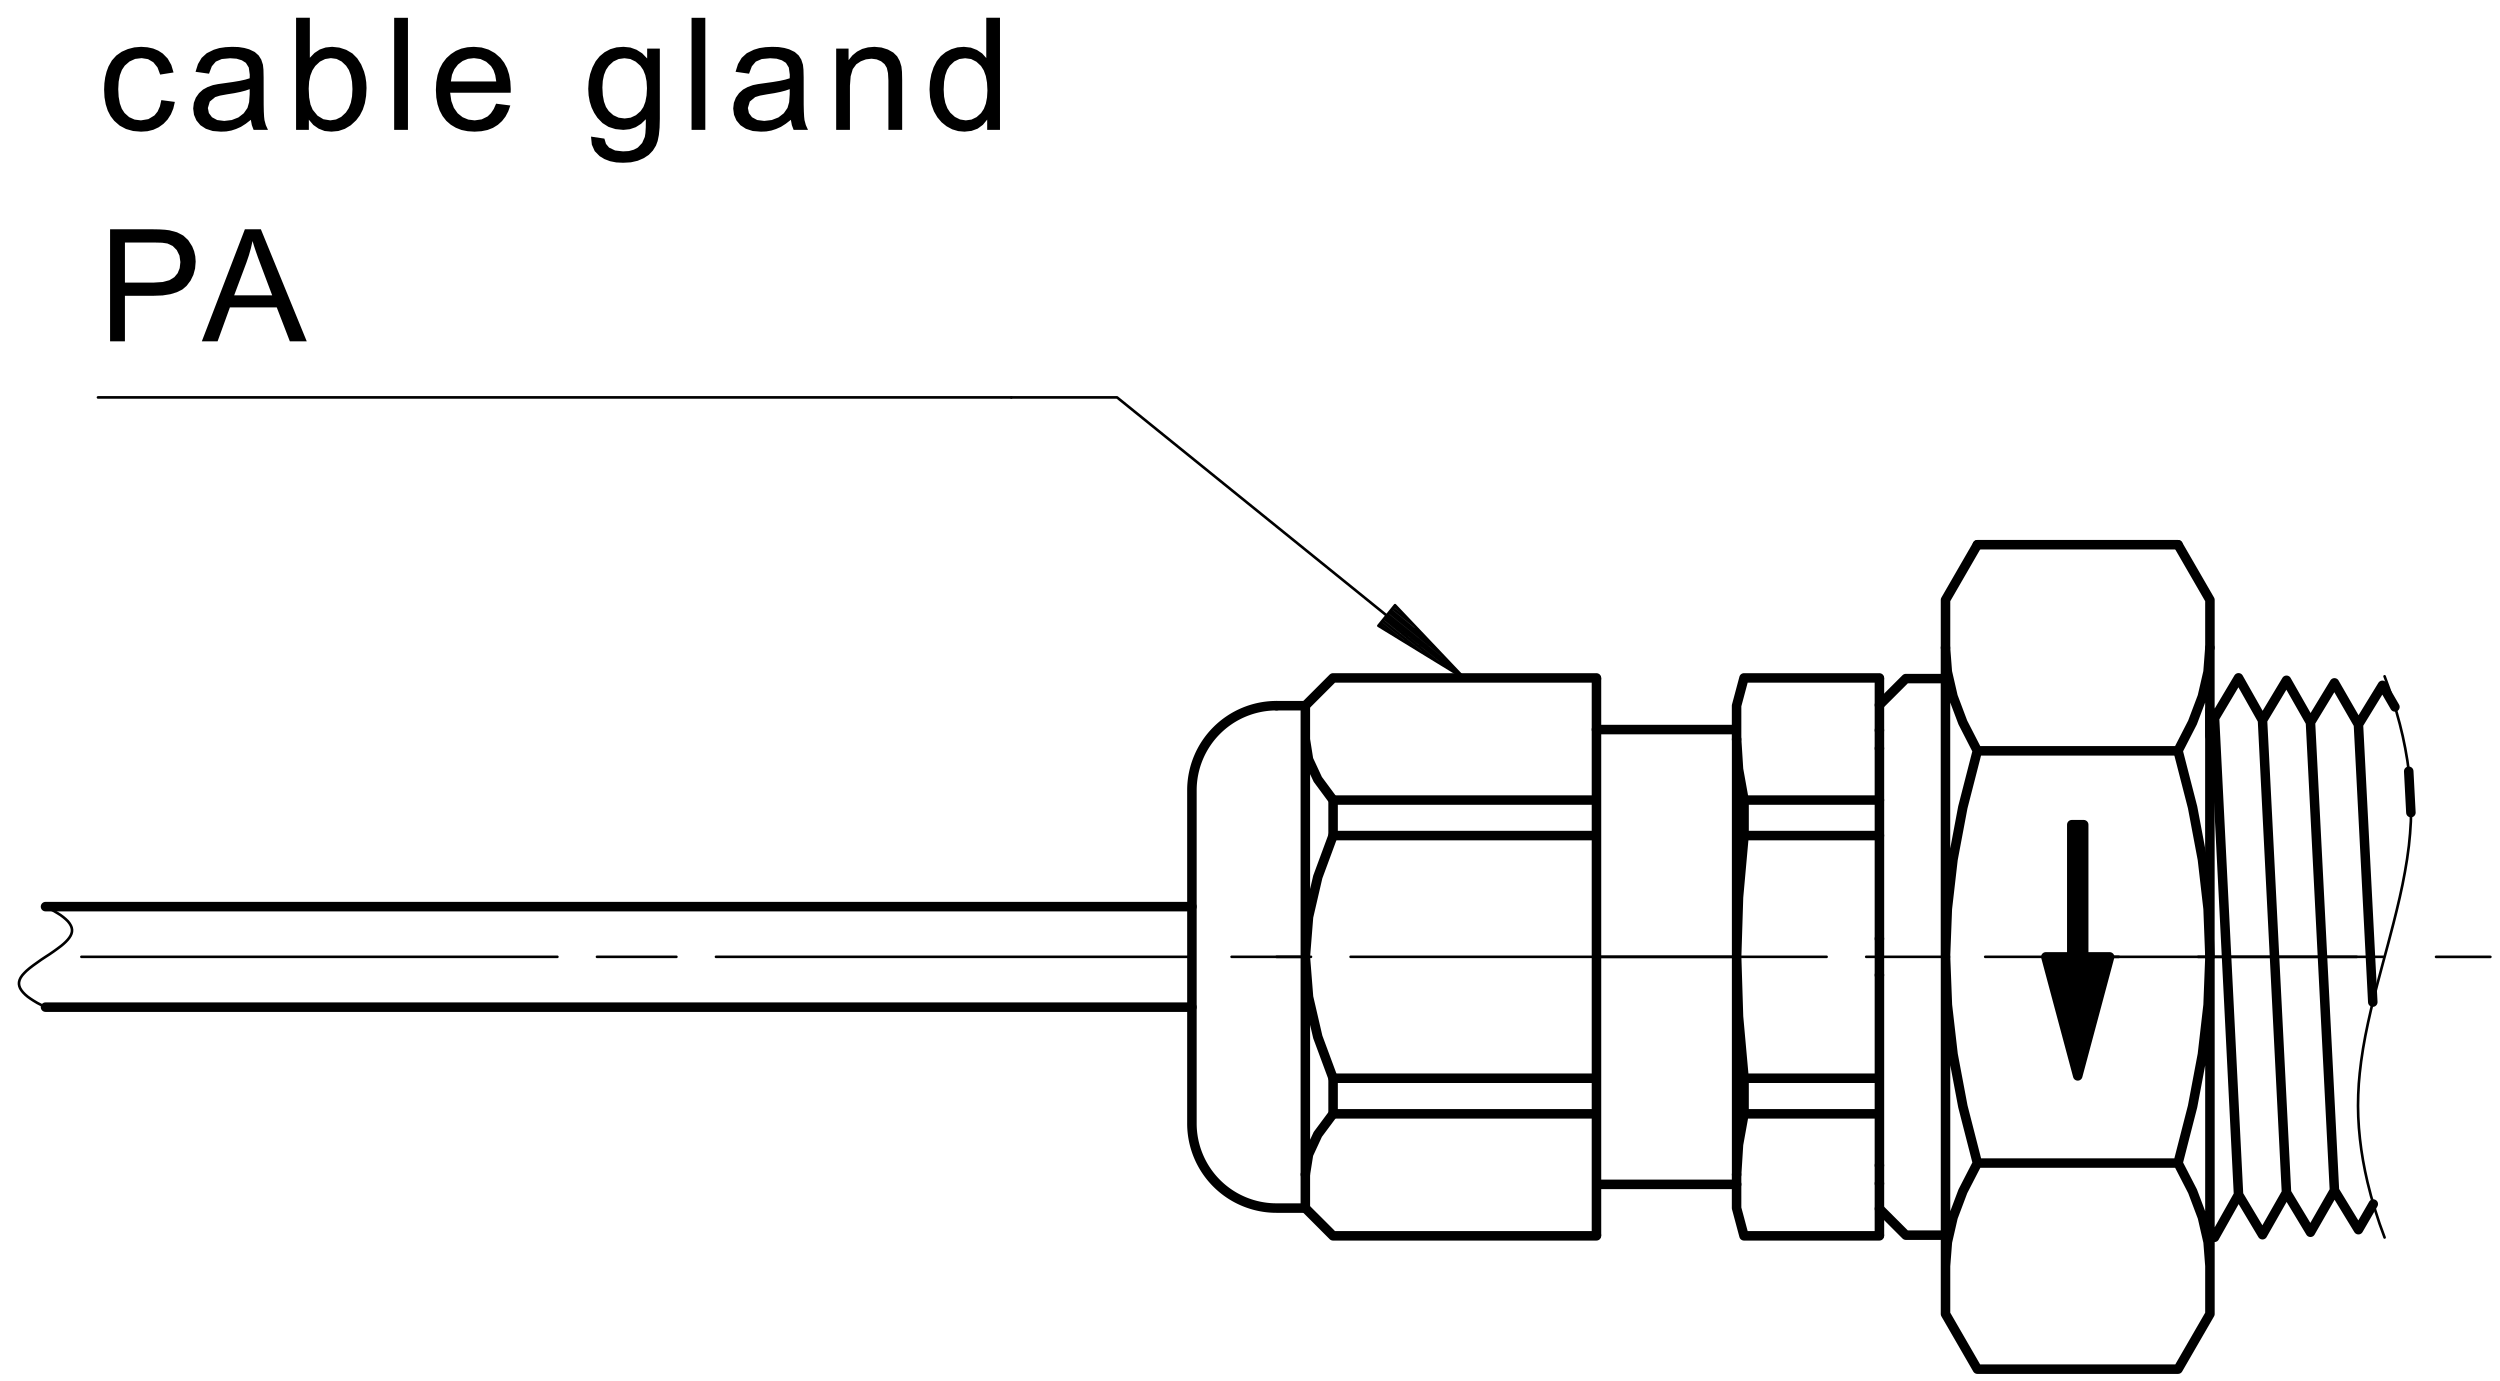<svg fill="#000000" viewBox="0 0 178.67 98.667" xmlns="http://www.w3.org/2000/svg"><path d="m177.98 68.386h-3.877m-5.67 0h-11.337m-5.669 0h-3.877m-75.274-39.983h7.56m0 0 24.852 20.104m0 0-4.988-5.256m0-1e-3 -1.19 1.472m1e-3 0 6.177 3.785m-5.038-5.192 0.48 0.392m-0.48-0.392 0.48 0.392m-0.602-0.24 1.615 1.304m-1.735-1.152 2.748 2.224m-2.869-2.08 3.883 3.144m-4.004-2.992 5.017 4.056m-5.621-3.312 0.481 0.392m-0.481-0.392 0.481 0.392m-0.359-0.536 1.614 1.304m-1.495-1.456 2.75 2.223m-2.629-2.376 3.883 3.145m-3.761-3.288 5.016 4.055" fill="none" stroke="#000" stroke-linecap="round" stroke-linejoin="round" stroke-miterlimit="10" stroke-width=".189"/><path d="M11.53 7.155l.966.128-.11.472-.172.416-.235.368-.297.312-.344.247-.381.177-.42.104-.456.031-.567-.047-.509-.144-.45-.24-.393-.345-.259-.336-.202-.391-.144-.448-.088-.504-.028-.552.02-.456.058-.425.098-.4.136-.367.243-.433.315-.351.387-.273.438-.191.463-.12.487-.04.452.032.407.088.366.152.322.208.353.36.257.456.16.536-.956.152-.19-.512-.297-.368-.38-.224-.456-.072-.464.055-.403.185-.34.296-.203.304-.146.384-.087.455-.03.537.029.544.084.471.14.385.197.304.328.296.39.176.451.056.532-.088.436-.264.227-.28.164-.368M17.927 8.563l-.36.28-.351.224-.344.152-.343.112-.361.064-.378.015-.588-.047-.49-.16-.392-.256-.285-.344-.171-.4-.058-.448.048-.408.143-.368.226-.32.283-.256.336-.184.375-.136.363-.073 1.067-.151.478-.08.4-.088.32-.096.005-.256-.07-.512-.208-.336-.292-.184-.374-.112-.454-.032-.604.056-.424.184-.286.336-.2.528-.963-.136.174-.552.259-.44.367-.336.502-.248.398-.12.44-.064.478-.024.465.016.402.064.342.095.403.193.28.248.185.296.121.368.037.352.012.56.004 1.936.01.496.02.368.027.247.095.353.156.344h-1.028l-.126-.336zm-.082-2.192l-.301.104-.369.096-.434.088-.503.08-.518.095-.34.105-.388.32-.136.463.073.36.221.297.37.2.505.064.537-.064.474-.184.384-.297.267-.383.118-.417.04-.567v-.36M22.073 9.283h-.913V1.267h.984V4.13l.333-.345.376-.247.419-.144.463-.048.521.056.49.16.438.256.35.352.275.432.21.512.098.376.058.392.02.408-.031.568-.088.52-.147.455-.208.409-.264.352-.388.36-.425.255-.46.153-.499.047-.485-.047-.43-.168-.377-.264-.32-.376zm-.011-2.944l.032.624.095.504.158.376.346.424.419.255.492.08.41-.063.371-.184.334-.312.205-.312.148-.384.088-.456.03-.52-.03-.528-.084-.457-.143-.383-.198-.305-.32-.303-.363-.185-.404-.055-.41.064-.373.184-.333.312-.205.312-.147.376-.088.431-.03.505M28.17 9.283h.985V1.27h-.984zM35.455 7.41l1.016.129-.146.416-.197.376-.248.32-.299.271-.35.217-.39.152-.44.088-.482.031-.488-.031-.447-.088-.405-.16-.362-.216-.321-.28-.268-.344-.208-.393-.148-.44-.09-.487-.029-.544.03-.56.09-.504.151-.456.212-.4.27-.352.32-.288.357-.233.39-.16.427-.095.464-.032.555.048.502.152.45.248.396.344.265.344.207.392.146.447.088.497.031.552-.007.256H32.17l.086.592.18.488.274.391.352.28.406.169.457.056.501-.072.423-.209.237-.231.203-.305zM32.224 5.82h3.241l-.07-.448-.124-.36-.178-.289-.344-.312-.406-.191-.468-.064-.428.048-.38.152-.335.255-.26.337-.17.4-.078.472M42.239 9.763l.956.144.113.376.22.264.433.208.567.064.421-.024.351-.097.284-.151.31-.328.191-.433.043-.28.024-.415.005-.569-.342.329-.382.24-.421.143-.461.049-.566-.056-.497-.16-.43-.272-.36-.376-.237-.36-.184-.384-.13-.416-.079-.44-.027-.472.034-.544.1-.505.168-.48.229-.44.29-.36.348-.287.406-.216.448-.129.492-.04.49.049.447.16.402.255.356.369v-.704h.906V8.49l-.017.631-.052.529-.088.432-.121.327-.22.353-.29.304-.365.24-.428.184-.49.112-.551.031-.495-.024-.445-.088-.395-.151-.344-.208-.353-.36-.206-.464zm.813-3.488l.03.535.085.457.14.376.2.296.328.295.379.176.429.057.428-.057.378-.176.331-.287.201-.296.143-.376.085-.448.03-.52-.03-.497-.09-.44-.147-.367-.208-.305-.336-.295-.379-.184-.422-.056-.415.056-.372.176-.328.303-.202.297-.142.36-.087.424-.029.496M49.424 9.283h.983V1.27h-.983zM56.521 8.563l-.361.28-.35.224-.343.152-.344.112-.362.064-.377.015-.588-.047-.49-.16-.392-.256-.286-.344-.17-.4-.058-.448.048-.408.143-.368.226-.32.283-.256.336-.184.373-.136.364-.073 1.068-.151.478-.08.4-.088.32-.096.005-.256-.07-.512-.207-.336-.294-.184-.373-.112-.455-.032-.604.056-.424.184-.285.336-.2.528-.963-.136.174-.552.259-.44.367-.336.502-.248.398-.12.439-.064.48-.024.464.016.403.064.34.095.402.193.282.248.185.296.12.368.037.352.014.56.002 1.936.012.496.02.368.026.247.095.353.155.344h-1.028l-.125-.336zM56.44 6.37l-.302.104-.368.096-.434.088-.503.08-.517.095-.342.105-.388.32-.136.463.074.36.22.297.37.2.506.064.538-.064.474-.184.384-.297.266-.383.119-.417.039-.567v-.36M59.76 9.283V3.475h.885v.823l.279-.343.324-.264.37-.193.414-.112.461-.04.503.049.459.144.386.216.276.272.186.336.12.392.04.376.013.584v3.568h-.983V5.747l-.029-.52-.085-.376-.16-.265-.25-.207-.317-.136-.367-.048-.401.048-.361.136-.326.216-.252.344-.15.512-.051.664v3.168M70.552 9.283v-.736l-.308.375-.373.273-.44.16-.502.055-.45-.04-.427-.127-.401-.216-.358-.288-.3-.353-.245-.423-.176-.48-.105-.528-.035-.569.032-.56.096-.528.161-.488.226-.44.289-.36.355-.288.401-.207.432-.129.461-.04.496.057.439.168.372.248.294.328v-2.88h.98v8.016zm-3.11-2.897l.03.52.088.449.147.384.205.312.332.304.37.184.409.064.408-.056.364-.176.32-.288.199-.304.142-.369.084-.44.03-.503-.03-.56-.085-.473-.146-.4-.2-.32-.329-.304-.377-.191-.424-.056-.415.056-.366.176-.318.303-.192.305-.136.383-.081.457-.028.543M7.867 24.395v-8.009h3.023l.49.009.406.024.322.04.543.144.446.231.36.337.28.44.137.344.082.36.028.383-.042.497-.122.448-.203.416-.285.375-.302.257-.386.192-.469.144-.555.088-.637.024H8.928v3.256zm1.06-4.2H11l.618-.04.488-.128.353-.217.24-.288.144-.36.048-.431-.064-.464-.193-.392-.292-.296-.375-.176-.38-.056-.609-.016h-2.05v2.864M14.424 24.395l3.077-8.009h1.143l3.279 8.009h-1.208l-.935-2.424h-3.35l-.88 2.424zm2.312-3.288h2.716l-1.016-2.704-.154-.44-.13-.392-.104-.344-.116.512-.145.512-.171.504-.88 2.352" fill-rule="evenodd"/><path d="m7.004 28.403h65.27m-69.021 36.392 0.303 0.152m0 0 0.28 0.151m0 0 0.256 0.153m0-1e-3 0.23 0.145m0 0 0.204 0.152m0 0 0.178 0.151m0 0 0.149 0.145m0 0 0.119 0.152m0 0 0.09 0.152m0 0 0.058 0.144m0-1e-3 0.028 0.153m0 0-6e-3 0.152m0 0-0.037 0.144m0 0-0.064 0.144m-1e-3 0-0.092 0.144m0 0-0.115 0.144m0-1e-3 -0.136 0.145m0 0-0.155 0.144m0 0-0.171 0.144m-1e-3 0-0.256 0.192m0 0-0.276 0.2m0 0-0.29 0.2m0 0-0.295 0.191m0 0-0.302 0.2m0 0-0.294 0.209m0 0-0.28 0.2m0 0-0.261 0.2m0 0-0.233 0.2m0 0-0.159 0.16m0 0-0.135 0.152m0 0-0.108 0.16m-1e-3 0-0.075 0.16m0 0-0.042 0.16m0-1e-3 -6e-3 0.145m0-1e-3 0.027 0.153m0 0 0.059 0.151m0 0 0.09 0.145m-1e-3 0 0.12 0.152m1e-3 -1e-3 0.149 0.153m0 0 0.176 0.151m0 0 0.204 0.145m0 0 0.232 0.152m0-1e-3 0.255 0.153m0 0 0.28 0.144m1e-3 0 0.303 0.152m167.17 16.464-0.358-0.984m0 0-0.321-0.992m0 0-0.29-0.984m0 0-0.251-0.985m0 0-0.172-0.776m0 0-0.148-0.775m0 0-0.124-0.776m0-1e-3 -0.098-0.775m0 0-0.074-0.785m0 0-0.046-0.791m0 0-0.017-0.792m0 0 0.015-0.793m0 0 0.041-0.791m0 0 0.07-0.784m1e-3 0 0.094-0.792m0 0 0.139-0.928m0 0 0.165-0.92m0 0 0.19-0.92m0-1e-3 0.208-0.92m0 1e-3 0.224-0.928m0-1e-3 0.234-0.92m0 0 0.384-1.447m0 0 0.39-1.449m0 0 0.38-1.455m0 0 0.229-0.92m0 0 0.217-0.92m0 0 0.199-0.92m0 0 0.177-0.928m0-1e-3 0.154-0.92m-1e-3 0 0.125-0.92m0 0 0.085-0.871m0 0 0.056-0.872m0 0 0.02-0.864m0 0-0.017-0.872m0-1e-3 -0.051-0.872m0 0-0.084-0.871m0 0-0.117-0.864m0 0-0.151-0.872m0-1e-3 -0.179-0.871m0 0-0.209-0.864m0 0-0.235-0.857m0 0-0.26-0.855m0 0-0.285-0.857m0 0-0.31-0.847m1e-3 20.047h-28.542m-2.834 0h-5.67m-2.834 0h-34.016m-2.835 0h-5.67m-2.834 0h-34.015m-2.834 0h-5.671m-2.834 0h-34.015m142.65 8.393 0.082-0.08m-0.11-0.024 0.159-0.16m-0.187 0.055 0.235-0.231m-0.263 0.128 0.314-0.312m-0.341 0.208 0.389-0.392m-0.419 0.288 0.468-0.473m-0.495 0.361 0.543-0.544m-0.572 0.44 0.621-0.616m-0.649 0.512 0.699-0.696m-0.727 0.591 0.776-0.775m-0.804 0.671 0.852-0.855m-0.882 0.744 0.931-0.928m-0.958 0.824 1.008-1.008m-1.036 0.903 1.084-1.08m-1.112 0.977 1.161-1.16m-1.189 1.056 1.237-1.24m-1.266 1.135 1.315-1.32m-1.342 1.208 1.392-1.391m-1.422 1.288 1.471-1.464m-1.499 1.36 1.547-1.545m-1.575 1.441 1.624-1.624m-1.651 1.519 1.7-1.703m-1.73 1.6 1.779-1.784m-1.807 1.672 1.856-1.857m-1.884 1.752 1.933-1.928m-1.961 1.825 2.01-2.008m-2.038 1.904 2.087-2.088m-2.115 1.984 2.164-2.168m-2.194 2.063 2.242-2.248m-2.269 2.136 2.318-2.312m-2.346 2.209 2.394-2.392m-2.424 2.288 2.474-2.472m-2.5 2.367 2.549-2.551m-2.578 2.448 2.627-2.632m-2.654 2.52 2.704-2.704m-2.734 2.599 2.782-2.775m-2.81 2.671 2.859-2.855m-2.887 2.752 2.935-2.936m-2.964 2.832 3.015-3.016m-3.043 2.912 3.09-3.096m-3.118 2.984 3.168-3.16m-3.196 3.056 3.244-3.24m-3.272 3.136 3.321-3.32m-3.349 3.215 3.399-3.4m-3.428 3.297 3.476-3.48m-3.505 3.376 3.554-3.56m-3.581 3.447 3.545-3.544m-3.573 3.441 3.438-3.44m-3.466 3.335 3.333-3.336m-3.361 3.233 3.228-3.233m-3.257 3.129 3.123-3.129m-3.152 3.024 3.019-3.024m-3.047 2.912 2.914-2.912m-2.942 2.809 2.807-2.809m-2.835 2.704 2.702-2.704m-2.731 2.6 2.597-2.6m-2.624 2.497 2.491-2.497m-2.52 2.384 2.387-2.384m-2.415 2.281 2.281-2.28m-2.309 2.176 2.175-2.177m-2.203 2.073 2.15-2.152m-2.179 2.048 2.178-2.176m-2.207 2.071 2.207-2.207m-2.234 2.096 2.234-2.232m-2.262 2.127 2.262-2.255m-2.29 2.151 2.29-2.287m-2.32 2.184 1.439-1.44m0.031-0.032 0.85-0.848m-2.347 2.215 1.333-1.336m0.164-0.159 0.85-0.856m-2.374 2.248 1.226-1.233m0.298-0.296 0.85-0.847m-2.404 2.264 1.122-1.12m0.432-0.432 0.85-0.848m-2.432 2.296 1.016-1.017m0.566-0.559 0.85-0.856m-2.46 2.327 0.911-0.912m0.699-0.696 0.85-0.847m-2.489 2.352 0.805-0.809m0.834-0.831 0.85-0.848m-2.517 2.383 0.7-0.704m0.967-0.967 0.85-0.848m-2.545 2.415 0.595-0.6m1.1-1.096 0.85-0.856m-2.573 2.441 0.49-0.489m1.233-1.231 0.85-0.848m-2.601 2.463 0.383-0.384m1.368-1.367 0.85-0.848m-2.629 2.496 0.277-0.28m1.502-1.497 0.85-0.856m-2.658 2.529 0.173-0.177m1.635-1.631 0.85-0.848m-2.687 2.552 0.067-0.073m1.77-1.767 0.85-0.848m-0.85 0.719 0.85-0.856m-0.85 0.721 0.85-0.848m-0.85 0.712 0.85-0.848m-0.85 0.712 0.85-0.849m-0.85 0.721 0.85-0.857m-0.85 0.721 0.85-0.848m-0.85 0.712 0.85-0.849m-0.85 0.721 0.85-0.857m-0.85 0.721 0.85-0.848m-0.85 0.712 0.85-0.849m-0.85 0.721 0.85-0.857m-0.85 0.721 0.85-0.848m-0.85 0.712 0.85-0.849m-0.85 0.713 0.85-0.849m-0.85 0.721 0.85-0.856m-0.85 0.72 0.85-0.849m-0.85 0.713 0.85-0.849m-0.85 0.721 0.85-0.856m-0.85 0.72 0.85-0.849m-0.85 0.713 0.85-0.849m-0.85 0.712 0.85-0.847m-0.85 0.72 0.85-0.856m-0.85 0.72 0.85-0.849m-0.85 0.712 0.85-0.847m-0.85 0.72 0.85-0.856m-0.85 0.72 0.85-0.849m-0.85 0.712 0.85-0.847m-0.85 0.72 0.85-0.856m-0.85 0.72 0.85-0.849m-0.85 0.712 0.85-0.847m-0.85 0.712 0.85-0.848m-0.85 0.72 0.85-0.856m-0.85 0.719 0.85-0.847m-0.85 0.712 0.85-0.848m-0.85 0.72 0.85-0.856m-0.85 0.719 0.85-0.847m-0.85 0.712 0.85-0.848m-0.85 0.72 0.85-0.856m-0.85 0.719 0.85-0.847m-0.85 0.712 0.85-0.848m-0.85 0.712 0.85-0.848m-0.85 0.719 0.85-0.855m-0.85 0.72 0.85-0.848m-0.85 0.712 0.85-0.848m-0.85 0.719 0.85-0.855m-0.85 0.72 0.85-0.848m-0.85 0.712 0.85-0.848m-0.85 0.712 0.85-0.848m-0.85 0.72 0.85-0.856m-0.85 0.72 0.85-0.848m-0.85 0.712 0.85-0.848m-0.85 0.72 0.732-0.736m-0.732 0.6 0.597-0.6m-0.597 0.464 0.465-0.464m-0.465 0.336 0.33-0.336m-0.33 0.2 0.197-0.2m-0.197 0.064 0.064-0.064" fill="none" stroke="#000" stroke-linecap="round" stroke-linejoin="round" stroke-miterlimit="10" stroke-width=".189"/><path d="m3.253 71.979h81.93m1e-3 -7.184h-81.931m90.037-11.952v15.543m1.983-11.207-1.094-1.48-0.662-1.424-0.226-1.432m1.982 6.872v-2.536m-1.983 11.207 0.227-2.855 0.662-2.856 1.094-2.96m29.372-2.536h9.674m0 0v2.536m-9.674 0h9.674m-9.674 0v-2.536m-31.355 11.207v15.554m1.983-6.881-1.094-2.952-0.662-2.856-0.226-2.865m1.982 11.217v-2.544m-1.983 6.88 0.227-1.432 0.662-1.432 1.094-1.472m-1.983-29.169h-2.058m2.058 0v2.409" fill="none" stroke="#000" stroke-linecap="round" stroke-linejoin="round" stroke-miterlimit="10" stroke-width=".68"/><path d="m91.232 68.386h2.059" fill="none" stroke="#000" stroke-linecap="round" stroke-linejoin="round" stroke-miterlimit="10" stroke-width=".189"/><path d="m91.232 86.339h2.059m-1e-3 -2.4v2.4m31.355-29.16-0.397-2.208-0.134-2.128m0 15.543 0.134-4.255 0.397-4.416m-0.531-6.872v15.543m0.531 8.673-0.397-4.408-0.134-4.265m0.531 11.217v-2.544m-0.531 6.88 0.134-2.136 0.397-2.2m-0.531-11.217v15.554m-38.93-3.65a6.046 6.046 0 0 0 6.048 6.049m-6.048-17.953v11.905m0-23.808v11.903m6.048-17.952a6.051 6.051 0 0 0-6.048 6.049m39.461 20.576h9.674m0-17.344v7.368m0 2.607v7.369m-20.222-19.88h-18.824m18.824 2.536h-18.824m18.824-2.536v2.536m0 17.344h-18.824m18.824-17.344v17.344m10.548 2.544h9.674m0-2.544v2.544m-20.222 0h-18.824m18.824-2.544v2.544m0 0v8.671m20.222-8.671v3.68m0 1.303v3.688m0-39.767v3.68m0 1.303v3.689m-20.222-8.672v8.672m0 27.464h10.017" fill="none" stroke="#000" stroke-linecap="round" stroke-linejoin="round" stroke-miterlimit="10" stroke-width=".68"/><path d="m114.1 68.386h10.017" fill="none" stroke="#000" stroke-linecap="round" stroke-linejoin="round" stroke-miterlimit="10" stroke-width=".189"/><path d="m124.11 52.139h-10.017m10.548-3.689-0.531 1.984m0 0v2.409m-30.824 33.496 1.983 1.983m0-39.872-1.982 1.984m30.823 35.905 0.531 1.983m-0.531-4.383v2.4m0.531 1.983h9.674m0-0.048v0.048m-39.046 0h18.824m0-0.048v0.048m0-39.872h-18.824m18.824 0v0.057m20.222-0.057h-9.674m9.674 0v0.057m21.342 5.152 1.039-2.025 0.703-1.863 0.405-1.76 0.132-1.72m-16.619 7.368h14.34m-16.618-7.369 0.133 1.72 0.405 1.76 0.702 1.864 1.038 2.025m14.34-14.729h-14.34m0 14.729-1.038 4.04-0.702 3.728-0.405 3.528-0.133 3.431m0 0v-22.095m18.897-1e-3v22.096" fill="none" stroke="#000" stroke-linecap="round" stroke-linejoin="round" stroke-miterlimit="10" stroke-width=".68"/><path d="m157.94 68.386-0.132-3.431-0.405-3.528-0.703-3.729-1.039-4.04m0 29.464 1.039-4.047 0.703-3.728 0.405-3.528 0.132-3.433m-16.619 14.736h14.34m-16.618-14.736 0.133 3.433 0.405 3.528 0.702 3.728 1.038 4.047m7.596-14.736h1.854m-1.854-9.447v9.447m-0.85-9.447h0.85m-0.85 9.447v-9.446m-1.854 9.446h1.854m0.425 8.504-2.279-8.504m4.557 0-2.278 8.505m9.448 13.592-0.132-1.712-0.405-1.768-0.703-1.864-1.039-2.017m2.279-14.736v22.097m-16.619-7.361-1.038 2.017-0.702 1.864-0.405 1.768-0.133 1.712m0 0v-22.097m2.278 29.464h14.34m2.279-54.975-2.279-3.944m2.279 3.944v3.416m-2.279 51.559 2.279-3.943m0-3.424v3.424m-16.619-54.977-2.278 3.945m0 3.415v-3.415m0 51.032 2.278 3.944m-2.278-3.944v-3.424m32.118-39.961-0.893-1.543m0 0-1.715 2.8m0 0-1.714-2.976m0 0-1.714 2.824m0 0-1.713-3.008m0 0-1.715 2.856m0 0-1.713-3.032m0 0-1.715 2.88m1e-3 -1e-3 -0.33-0.583m11.675 35.311-1.062 1.833m0 0-1.714-2.808m0 0-1.714 2.992m0 0-1.713-2.84m0 0-1.715 3.016m0 0-1.713-2.864m0 0-1.715 3.048m1e-3 0-0.33-0.553m0 0v-3.711m0-31.553v-1.87m14.363 7.335-0.155-2.953m-2.569 16.497-1.026-19.84m-1.714 33.296-1.714-33.448m-1.713 33.6-1.715-33.752m-1.713 33.904-1.715-34.057m-22.061 36.952h2.835m0-39.776h-2.835m0 0-1.89 1.888m1e-3 36 1.889 1.888m-1.889-3.688v-1.303m0-13.593v-2.607m0-13.593v-1.304" fill="none" stroke="#000" stroke-linecap="round" stroke-linejoin="round" stroke-miterlimit="10" stroke-width=".68"/></svg>